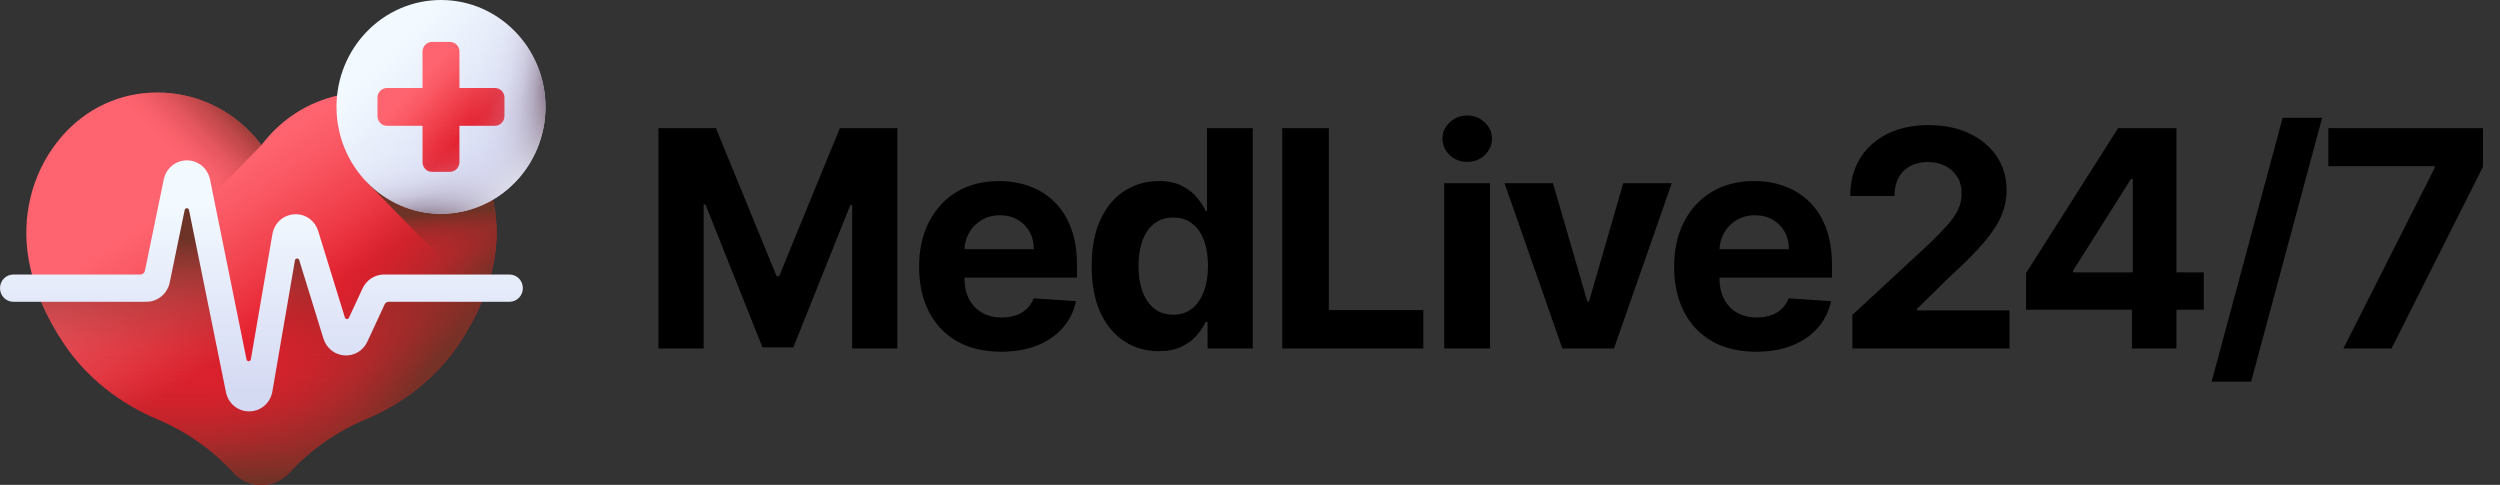 <svg width="165" height="32" viewBox="0 0 165 32" fill="none" xmlns="http://www.w3.org/2000/svg">
<rect x="0" y="0" width="165" height="32" fill="#333333" stroke="none"/>
<path d="M32.624 17.096C32.289 19.017 31.499 20.899 30.264 22.724C28.755 24.955 26.597 26.627 24.145 27.658C22.197 28.477 20.474 29.692 19.087 31.195C18.097 32.268 16.413 32.268 15.423 31.195C14.035 29.691 12.311 28.476 10.362 27.657C7.912 26.627 5.757 24.955 4.248 22.727C3.011 20.901 2.221 19.019 1.886 17.096C1.407 14.344 2.09 11.535 3.763 9.387C5.311 7.399 7.506 6.238 9.943 6.116C10.086 6.109 10.231 6.105 10.374 6.105C12.657 6.105 14.812 7.005 16.442 8.64C16.734 8.932 17.005 9.245 17.255 9.576C17.502 9.247 17.774 8.935 18.068 8.639C19.698 7.005 21.853 6.105 24.135 6.105C24.279 6.105 24.424 6.108 24.567 6.116C27.004 6.238 29.198 7.399 30.747 9.388C32.419 11.535 33.103 14.344 32.624 17.096Z" fill="url(#paint0_linear_36_890)"/>
<path d="M24.567 6.116C24.424 6.108 24.278 6.105 24.135 6.105C21.853 6.105 19.698 7.005 18.068 8.639C17.774 8.935 17.502 9.247 17.255 9.576C17.005 9.245 16.733 8.932 16.441 8.64C15.757 7.953 14.966 7.386 14.101 6.964V29.936C14.567 30.327 15.009 30.747 15.423 31.195C16.413 32.268 18.097 32.268 19.087 31.195C20.474 29.692 22.197 28.477 24.144 27.658C26.597 26.627 28.755 24.955 30.264 22.725C31.499 20.899 32.289 19.018 32.623 17.096C33.103 14.344 32.419 11.535 30.747 9.388C29.198 7.399 27.003 6.238 24.567 6.116Z" fill="url(#paint1_linear_36_890)"/>
<path d="M3.119 20.798C3.441 21.447 3.817 22.091 4.248 22.727C5.756 24.955 7.912 26.626 10.362 27.657C12.311 28.476 14.035 29.691 15.423 31.195C16.413 32.268 18.097 32.268 19.087 31.195C20.474 29.692 22.197 28.477 24.144 27.658C26.597 26.627 28.755 24.955 30.264 22.724C30.694 22.089 31.069 21.446 31.39 20.798H3.119Z" fill="url(#paint2_linear_36_890)"/>
<path d="M16.441 8.64C14.811 7.005 12.656 6.105 10.373 6.105C10.231 6.105 10.085 6.109 9.942 6.116C7.506 6.238 5.311 7.4 3.762 9.388C2.09 11.534 1.406 14.344 1.885 17.096C2.225 19.052 3.038 20.964 4.31 22.819L17.254 9.577C17.005 9.245 16.733 8.932 16.441 8.64Z" fill="url(#paint3_linear_36_890)"/>
<path d="M30.264 22.725C31.117 21.464 31.757 20.176 32.182 18.867H25.331L22.825 22.336L19.368 15.532L16.36 25.368L12.198 11.266L10.142 18.547H2.228C2.649 19.968 3.324 21.363 4.248 22.727C5.756 24.956 7.911 26.627 10.362 27.657C12.31 28.476 14.035 29.692 15.423 31.195C16.413 32.268 18.097 32.268 19.087 31.195C20.474 29.692 22.197 28.477 24.144 27.658C26.597 26.627 28.755 24.955 30.264 22.725Z" fill="url(#paint4_linear_36_890)"/>
<path d="M16.439 27.15C15.691 27.15 15.065 26.63 14.912 25.878L12.475 13.862C12.443 13.703 12.222 13.703 12.189 13.861L11.2 18.65C11.048 19.384 10.405 19.917 9.672 19.917H0.879C0.393 19.917 0 19.514 0 19.018C0 18.521 0.393 18.119 0.879 18.119H9.261C9.333 18.119 9.401 18.093 9.457 18.048C9.512 18.002 9.55 17.938 9.565 17.867L10.807 11.851C10.962 11.104 11.589 10.584 12.335 10.584L12.338 10.584C13.084 10.585 13.711 11.109 13.863 11.857L16.27 23.721C16.303 23.882 16.529 23.879 16.557 23.716L17.977 15.462C18.104 14.724 18.68 14.195 19.411 14.145C20.143 14.095 20.782 14.543 21.003 15.258L22.761 20.951C22.801 21.081 22.975 21.093 23.032 20.97L23.931 19.031C24.188 18.477 24.741 18.119 25.341 18.119H33.63C34.116 18.119 34.509 18.521 34.509 19.018C34.509 19.514 34.116 19.917 33.63 19.917H25.662C25.542 19.917 25.433 19.987 25.382 20.098L24.246 22.548C23.969 23.145 23.374 23.501 22.729 23.457C22.084 23.412 21.542 22.975 21.347 22.344L19.748 17.166C19.702 17.017 19.492 17.031 19.465 17.185L17.978 25.83C17.846 26.596 17.224 27.138 16.464 27.15C16.456 27.15 16.448 27.15 16.439 27.15Z" fill="url(#paint5_linear_36_890)"/>
<path d="M28.661 7.45L24.2 12.013L31.832 19.821C32.199 18.923 32.464 18.014 32.624 17.096C33.103 14.344 32.419 11.535 30.747 9.388C30.142 8.611 29.439 7.961 28.661 7.45Z" fill="url(#paint6_linear_36_890)"/>
<path d="M29.105 14.109C32.913 14.109 36 10.951 36 7.055C36 3.159 32.913 0 29.105 0C25.296 0 22.209 3.159 22.209 7.055C22.209 10.951 25.296 14.109 29.105 14.109Z" fill="url(#paint7_linear_36_890)"/>
<path d="M32.673 5.809H30.323V3.404C30.323 3.235 30.257 3.074 30.14 2.954C30.024 2.835 29.865 2.768 29.7 2.768H28.509C28.344 2.768 28.186 2.835 28.069 2.954C27.952 3.074 27.887 3.235 27.887 3.404V5.809H25.537C25.371 5.809 25.213 5.876 25.096 5.995C24.98 6.115 24.914 6.277 24.914 6.446V7.664C24.914 7.748 24.93 7.831 24.961 7.908C24.993 7.985 25.039 8.055 25.096 8.115C25.154 8.174 25.223 8.221 25.298 8.253C25.374 8.285 25.455 8.301 25.537 8.301H27.887V10.706C27.887 10.874 27.952 11.036 28.069 11.156C28.186 11.275 28.344 11.342 28.509 11.342H29.7C29.865 11.342 30.024 11.275 30.14 11.156C30.257 11.036 30.323 10.874 30.323 10.706V8.301H32.673C32.838 8.301 32.996 8.234 33.113 8.115C33.23 7.995 33.295 7.833 33.295 7.664V6.446C33.295 6.277 33.23 6.115 33.113 5.995C32.996 5.876 32.838 5.809 32.673 5.809Z" fill="url(#paint8_linear_36_890)"/>
<path d="M22.209 7.055C22.209 10.951 25.296 14.109 29.105 14.109C32.913 14.109 36 10.951 36 7.055C36 6.86 35.992 6.667 35.977 6.476H22.232C22.217 6.668 22.209 6.861 22.209 7.055Z" fill="url(#paint9_linear_36_890)"/>
<path d="M29.104 0C28.66 0 28.226 0.044 27.805 0.126V13.984C28.233 14.067 28.668 14.109 29.104 14.109C32.912 14.109 35.999 10.951 35.999 7.055C35.999 3.158 32.912 0 29.104 0Z" fill="url(#paint10_linear_36_890)"/>
<path d="M33.951 2.038L24.2 12.014C25.45 13.308 27.186 14.11 29.104 14.11C32.913 14.11 36 10.951 36 7.055C36 5.092 35.216 3.317 33.951 2.038Z" fill="url(#paint11_linear_36_890)"/>
<path d="M43.458 8.455H47.25L51.256 18.227H51.426L55.432 8.455H59.225V23H56.242V13.533H56.121L52.357 22.929H50.325L46.561 13.497H46.441V23H43.458V8.455ZM66.073 23.213C64.951 23.213 63.985 22.986 63.175 22.531C62.37 22.072 61.75 21.423 61.315 20.585C60.879 19.742 60.661 18.746 60.661 17.595C60.661 16.473 60.879 15.488 61.315 14.641C61.75 13.793 62.363 13.133 63.154 12.659C63.95 12.186 64.882 11.949 65.952 11.949C66.672 11.949 67.342 12.065 67.962 12.297C68.587 12.524 69.132 12.867 69.596 13.327C70.065 13.786 70.429 14.364 70.69 15.06C70.95 15.751 71.08 16.561 71.08 17.489V18.32H61.869V16.445H68.232C68.232 16.009 68.138 15.623 67.948 15.287C67.759 14.951 67.496 14.688 67.16 14.499C66.828 14.305 66.442 14.207 66.002 14.207C65.543 14.207 65.136 14.314 64.781 14.527C64.43 14.735 64.156 15.017 63.957 15.372C63.758 15.723 63.656 16.113 63.651 16.544V18.327C63.651 18.866 63.751 19.333 63.95 19.726C64.153 20.119 64.44 20.422 64.809 20.635C65.178 20.848 65.616 20.954 66.123 20.954C66.459 20.954 66.767 20.907 67.046 20.812C67.326 20.718 67.565 20.576 67.763 20.386C67.962 20.197 68.114 19.965 68.218 19.69L71.016 19.875C70.874 20.547 70.583 21.134 70.143 21.636C69.707 22.134 69.144 22.522 68.452 22.801C67.766 23.076 66.973 23.213 66.073 23.213ZM76.475 23.178C75.646 23.178 74.895 22.965 74.223 22.538C73.555 22.108 73.025 21.475 72.632 20.642C72.244 19.804 72.05 18.776 72.05 17.56C72.05 16.31 72.251 15.27 72.653 14.442C73.056 13.608 73.591 12.986 74.259 12.574C74.931 12.157 75.667 11.949 76.467 11.949C77.078 11.949 77.587 12.053 77.994 12.261C78.406 12.465 78.738 12.721 78.989 13.028C79.244 13.331 79.439 13.63 79.571 13.923H79.663V8.455H82.682V23H79.699V21.253H79.571C79.429 21.556 79.228 21.857 78.967 22.155C78.712 22.448 78.378 22.692 77.966 22.886C77.559 23.081 77.062 23.178 76.475 23.178ZM77.433 20.77C77.921 20.77 78.333 20.637 78.669 20.372C79.01 20.102 79.27 19.726 79.45 19.243C79.635 18.76 79.727 18.194 79.727 17.546C79.727 16.897 79.637 16.333 79.457 15.855C79.278 15.377 79.017 15.008 78.676 14.747C78.335 14.487 77.921 14.357 77.433 14.357C76.936 14.357 76.517 14.492 76.176 14.761C75.835 15.031 75.577 15.405 75.402 15.883C75.227 16.362 75.139 16.916 75.139 17.546C75.139 18.18 75.227 18.741 75.402 19.229C75.582 19.712 75.84 20.09 76.176 20.365C76.517 20.635 76.936 20.77 77.433 20.77ZM84.626 23V8.455H87.702V20.465H93.937V23H84.626ZM95.317 23V12.091H98.343V23H95.317ZM96.837 10.685C96.387 10.685 96.001 10.536 95.679 10.237C95.362 9.934 95.204 9.572 95.204 9.151C95.204 8.734 95.362 8.376 95.679 8.078C96.001 7.775 96.387 7.624 96.837 7.624C97.287 7.624 97.67 7.775 97.988 8.078C98.31 8.376 98.471 8.734 98.471 9.151C98.471 9.572 98.31 9.934 97.988 10.237C97.67 10.536 97.287 10.685 96.837 10.685ZM110.337 12.091L106.523 23H103.114L99.3 12.091H102.496L104.762 19.896H104.875L107.134 12.091H110.337ZM115.905 23.213C114.783 23.213 113.817 22.986 113.007 22.531C112.202 22.072 111.582 21.423 111.147 20.585C110.711 19.742 110.493 18.746 110.493 17.595C110.493 16.473 110.711 15.488 111.147 14.641C111.582 13.793 112.195 13.133 112.986 12.659C113.782 12.186 114.714 11.949 115.784 11.949C116.504 11.949 117.174 12.065 117.794 12.297C118.419 12.524 118.964 12.867 119.428 13.327C119.897 13.786 120.261 14.364 120.522 15.06C120.782 15.751 120.912 16.561 120.912 17.489V18.32H111.701V16.445H118.064C118.064 16.009 117.97 15.623 117.78 15.287C117.591 14.951 117.328 14.688 116.992 14.499C116.66 14.305 116.274 14.207 115.834 14.207C115.375 14.207 114.968 14.314 114.613 14.527C114.262 14.735 113.988 15.017 113.789 15.372C113.59 15.723 113.488 16.113 113.483 16.544V18.327C113.483 18.866 113.583 19.333 113.782 19.726C113.985 20.119 114.272 20.422 114.641 20.635C115.01 20.848 115.448 20.954 115.955 20.954C116.291 20.954 116.599 20.907 116.878 20.812C117.158 20.718 117.397 20.576 117.595 20.386C117.794 20.197 117.946 19.965 118.05 19.69L120.848 19.875C120.706 20.547 120.415 21.134 119.975 21.636C119.539 22.134 118.976 22.522 118.284 22.801C117.598 23.076 116.805 23.213 115.905 23.213ZM122.258 23V20.784L127.436 15.99C127.876 15.564 128.245 15.18 128.544 14.839C128.847 14.499 129.076 14.165 129.233 13.838C129.389 13.507 129.467 13.149 129.467 12.766C129.467 12.339 129.37 11.973 129.176 11.665C128.982 11.352 128.717 11.113 128.38 10.947C128.044 10.777 127.663 10.692 127.237 10.692C126.792 10.692 126.404 10.782 126.072 10.962C125.741 11.142 125.485 11.4 125.305 11.736C125.125 12.072 125.035 12.472 125.035 12.936H122.116C122.116 11.984 122.332 11.158 122.763 10.457C123.193 9.757 123.797 9.214 124.574 8.831C125.35 8.447 126.245 8.256 127.258 8.256C128.3 8.256 129.207 8.44 129.978 8.81C130.755 9.174 131.359 9.681 131.79 10.329C132.22 10.978 132.436 11.722 132.436 12.56C132.436 13.109 132.327 13.651 132.109 14.186C131.896 14.721 131.515 15.315 130.966 15.969C130.416 16.617 129.642 17.396 128.643 18.305L126.52 20.386V20.486H132.628V23H122.258ZM133.723 20.443V18.021L139.796 8.455H141.884V11.807H140.648L136.82 17.865V17.979H145.449V20.443H133.723ZM140.705 23V19.704L140.762 18.632V8.455H143.645V23H140.705ZM153.262 7.773L148.574 25.188H145.968L150.655 7.773H153.262ZM154.666 23L160.696 11.068V10.969H153.672V8.455H163.878V11.004L157.841 23H154.666Z" fill="black"/>
<defs>
<linearGradient id="paint0_linear_36_890" x1="14.637" y1="11.402" x2="20.28" y2="20.106" gradientUnits="userSpaceOnUse">
<stop stop-color="#FE646F"/>
<stop offset="0.235" stop-color="#FA5964"/>
<stop offset="0.641" stop-color="#EF3D49"/>
<stop offset="1" stop-color="#E41F2D"/>
</linearGradient>
<linearGradient id="paint1_linear_36_890" x1="20.23" y1="17.919" x2="28.566" y2="24.11" gradientUnits="userSpaceOnUse">
<stop stop-color="#A72B2B" stop-opacity="0"/>
<stop offset="0.156" stop-color="#A32B2A" stop-opacity="0.066"/>
<stop offset="0.386" stop-color="#982C29" stop-opacity="0.248"/>
<stop offset="0.661" stop-color="#872F28" stop-opacity="0.545"/>
<stop offset="0.97" stop-color="#6F3226" stop-opacity="0.956"/>
<stop offset="1" stop-color="#6D3326"/>
</linearGradient>
<linearGradient id="paint2_linear_36_890" x1="17.255" y1="23.128" x2="17.255" y2="31.95" gradientUnits="userSpaceOnUse">
<stop stop-color="#A72B2B" stop-opacity="0"/>
<stop offset="0.156" stop-color="#A32B2A" stop-opacity="0.066"/>
<stop offset="0.386" stop-color="#982C29" stop-opacity="0.248"/>
<stop offset="0.661" stop-color="#872F28" stop-opacity="0.545"/>
<stop offset="0.97" stop-color="#6F3226" stop-opacity="0.956"/>
<stop offset="1" stop-color="#6D3326"/>
</linearGradient>
<linearGradient id="paint3_linear_36_890" x1="10.675" y1="9.275" x2="14.644" y2="5.268" gradientUnits="userSpaceOnUse">
<stop stop-color="#A72B2B" stop-opacity="0"/>
<stop offset="0.156" stop-color="#A32B2A" stop-opacity="0.066"/>
<stop offset="0.386" stop-color="#982C29" stop-opacity="0.248"/>
<stop offset="0.661" stop-color="#872F28" stop-opacity="0.545"/>
<stop offset="0.97" stop-color="#6F3226" stop-opacity="0.956"/>
<stop offset="1" stop-color="#6D3326"/>
</linearGradient>
<linearGradient id="paint4_linear_36_890" x1="17.205" y1="26.701" x2="17.205" y2="15.735" gradientUnits="userSpaceOnUse">
<stop stop-color="#A72B2B" stop-opacity="0"/>
<stop offset="0.156" stop-color="#A32B2A" stop-opacity="0.066"/>
<stop offset="0.386" stop-color="#982C29" stop-opacity="0.248"/>
<stop offset="0.661" stop-color="#872F28" stop-opacity="0.545"/>
<stop offset="0.97" stop-color="#6F3226" stop-opacity="0.956"/>
<stop offset="1" stop-color="#6D3326"/>
</linearGradient>
<linearGradient id="paint5_linear_36_890" x1="17.255" y1="13.163" x2="17.255" y2="25.726" gradientUnits="userSpaceOnUse">
<stop stop-color="#F3FAFF"/>
<stop offset="1" stop-color="#D5DAF3"/>
</linearGradient>
<linearGradient id="paint6_linear_36_890" x1="28.808" y1="17.679" x2="28.519" y2="14.09" gradientUnits="userSpaceOnUse">
<stop stop-color="#A72B2B" stop-opacity="0"/>
<stop offset="0.156" stop-color="#A32B2A" stop-opacity="0.066"/>
<stop offset="0.386" stop-color="#982C29" stop-opacity="0.248"/>
<stop offset="0.661" stop-color="#872F28" stop-opacity="0.545"/>
<stop offset="0.97" stop-color="#6F3226" stop-opacity="0.956"/>
<stop offset="1" stop-color="#6D3326"/>
</linearGradient>
<linearGradient id="paint7_linear_36_890" x1="25.374" y1="3.238" x2="33.288" y2="10.973" gradientUnits="userSpaceOnUse">
<stop stop-color="#F3FAFF"/>
<stop offset="1" stop-color="#D5DAF3"/>
</linearGradient>
<linearGradient id="paint8_linear_36_890" x1="27.521" y1="5.496" x2="30.817" y2="8.596" gradientUnits="userSpaceOnUse">
<stop stop-color="#FE646F"/>
<stop offset="0.235" stop-color="#FA5964"/>
<stop offset="0.641" stop-color="#EF3D49"/>
<stop offset="1" stop-color="#E41F2D"/>
</linearGradient>
<linearGradient id="paint9_linear_36_890" x1="29.224" y1="7.991" x2="30.083" y2="14.15" gradientUnits="userSpaceOnUse">
<stop stop-color="#DBD5EF" stop-opacity="0"/>
<stop offset="0.267" stop-color="#D8D2EC" stop-opacity="0.023"/>
<stop offset="0.443" stop-color="#D1C9E2" stop-opacity="0.098"/>
<stop offset="0.593" stop-color="#C4B9D1" stop-opacity="0.225"/>
<stop offset="0.729" stop-color="#B2A4BA" stop-opacity="0.405"/>
<stop offset="0.855" stop-color="#9A889C" stop-opacity="0.638"/>
<stop offset="0.971" stop-color="#7E6678" stop-opacity="0.92"/>
<stop offset="1" stop-color="#765D6E"/>
</linearGradient>
<linearGradient id="paint10_linear_36_890" x1="29.253" y1="7.078" x2="35.902" y2="8.083" gradientUnits="userSpaceOnUse">
<stop stop-color="#DBD5EF" stop-opacity="0"/>
<stop offset="0.267" stop-color="#D8D2EC" stop-opacity="0.023"/>
<stop offset="0.443" stop-color="#D1C9E2" stop-opacity="0.098"/>
<stop offset="0.593" stop-color="#C4B9D1" stop-opacity="0.225"/>
<stop offset="0.729" stop-color="#B2A4BA" stop-opacity="0.405"/>
<stop offset="0.855" stop-color="#9A889C" stop-opacity="0.638"/>
<stop offset="0.971" stop-color="#7E6678" stop-opacity="0.92"/>
<stop offset="1" stop-color="#765D6E"/>
</linearGradient>
<linearGradient id="paint11_linear_36_890" x1="31.487" y1="9.493" x2="34.97" y2="12.897" gradientUnits="userSpaceOnUse">
<stop stop-color="#D5DAF3" stop-opacity="0"/>
<stop offset="0.139" stop-color="#D8DDF4" stop-opacity="0.114"/>
<stop offset="0.44" stop-color="#E1E6F7" stop-opacity="0.406"/>
<stop offset="0.878" stop-color="#EFF5FD" stop-opacity="0.867"/>
<stop offset="1" stop-color="#F3FAFF"/>
</linearGradient>
</defs>
</svg>
